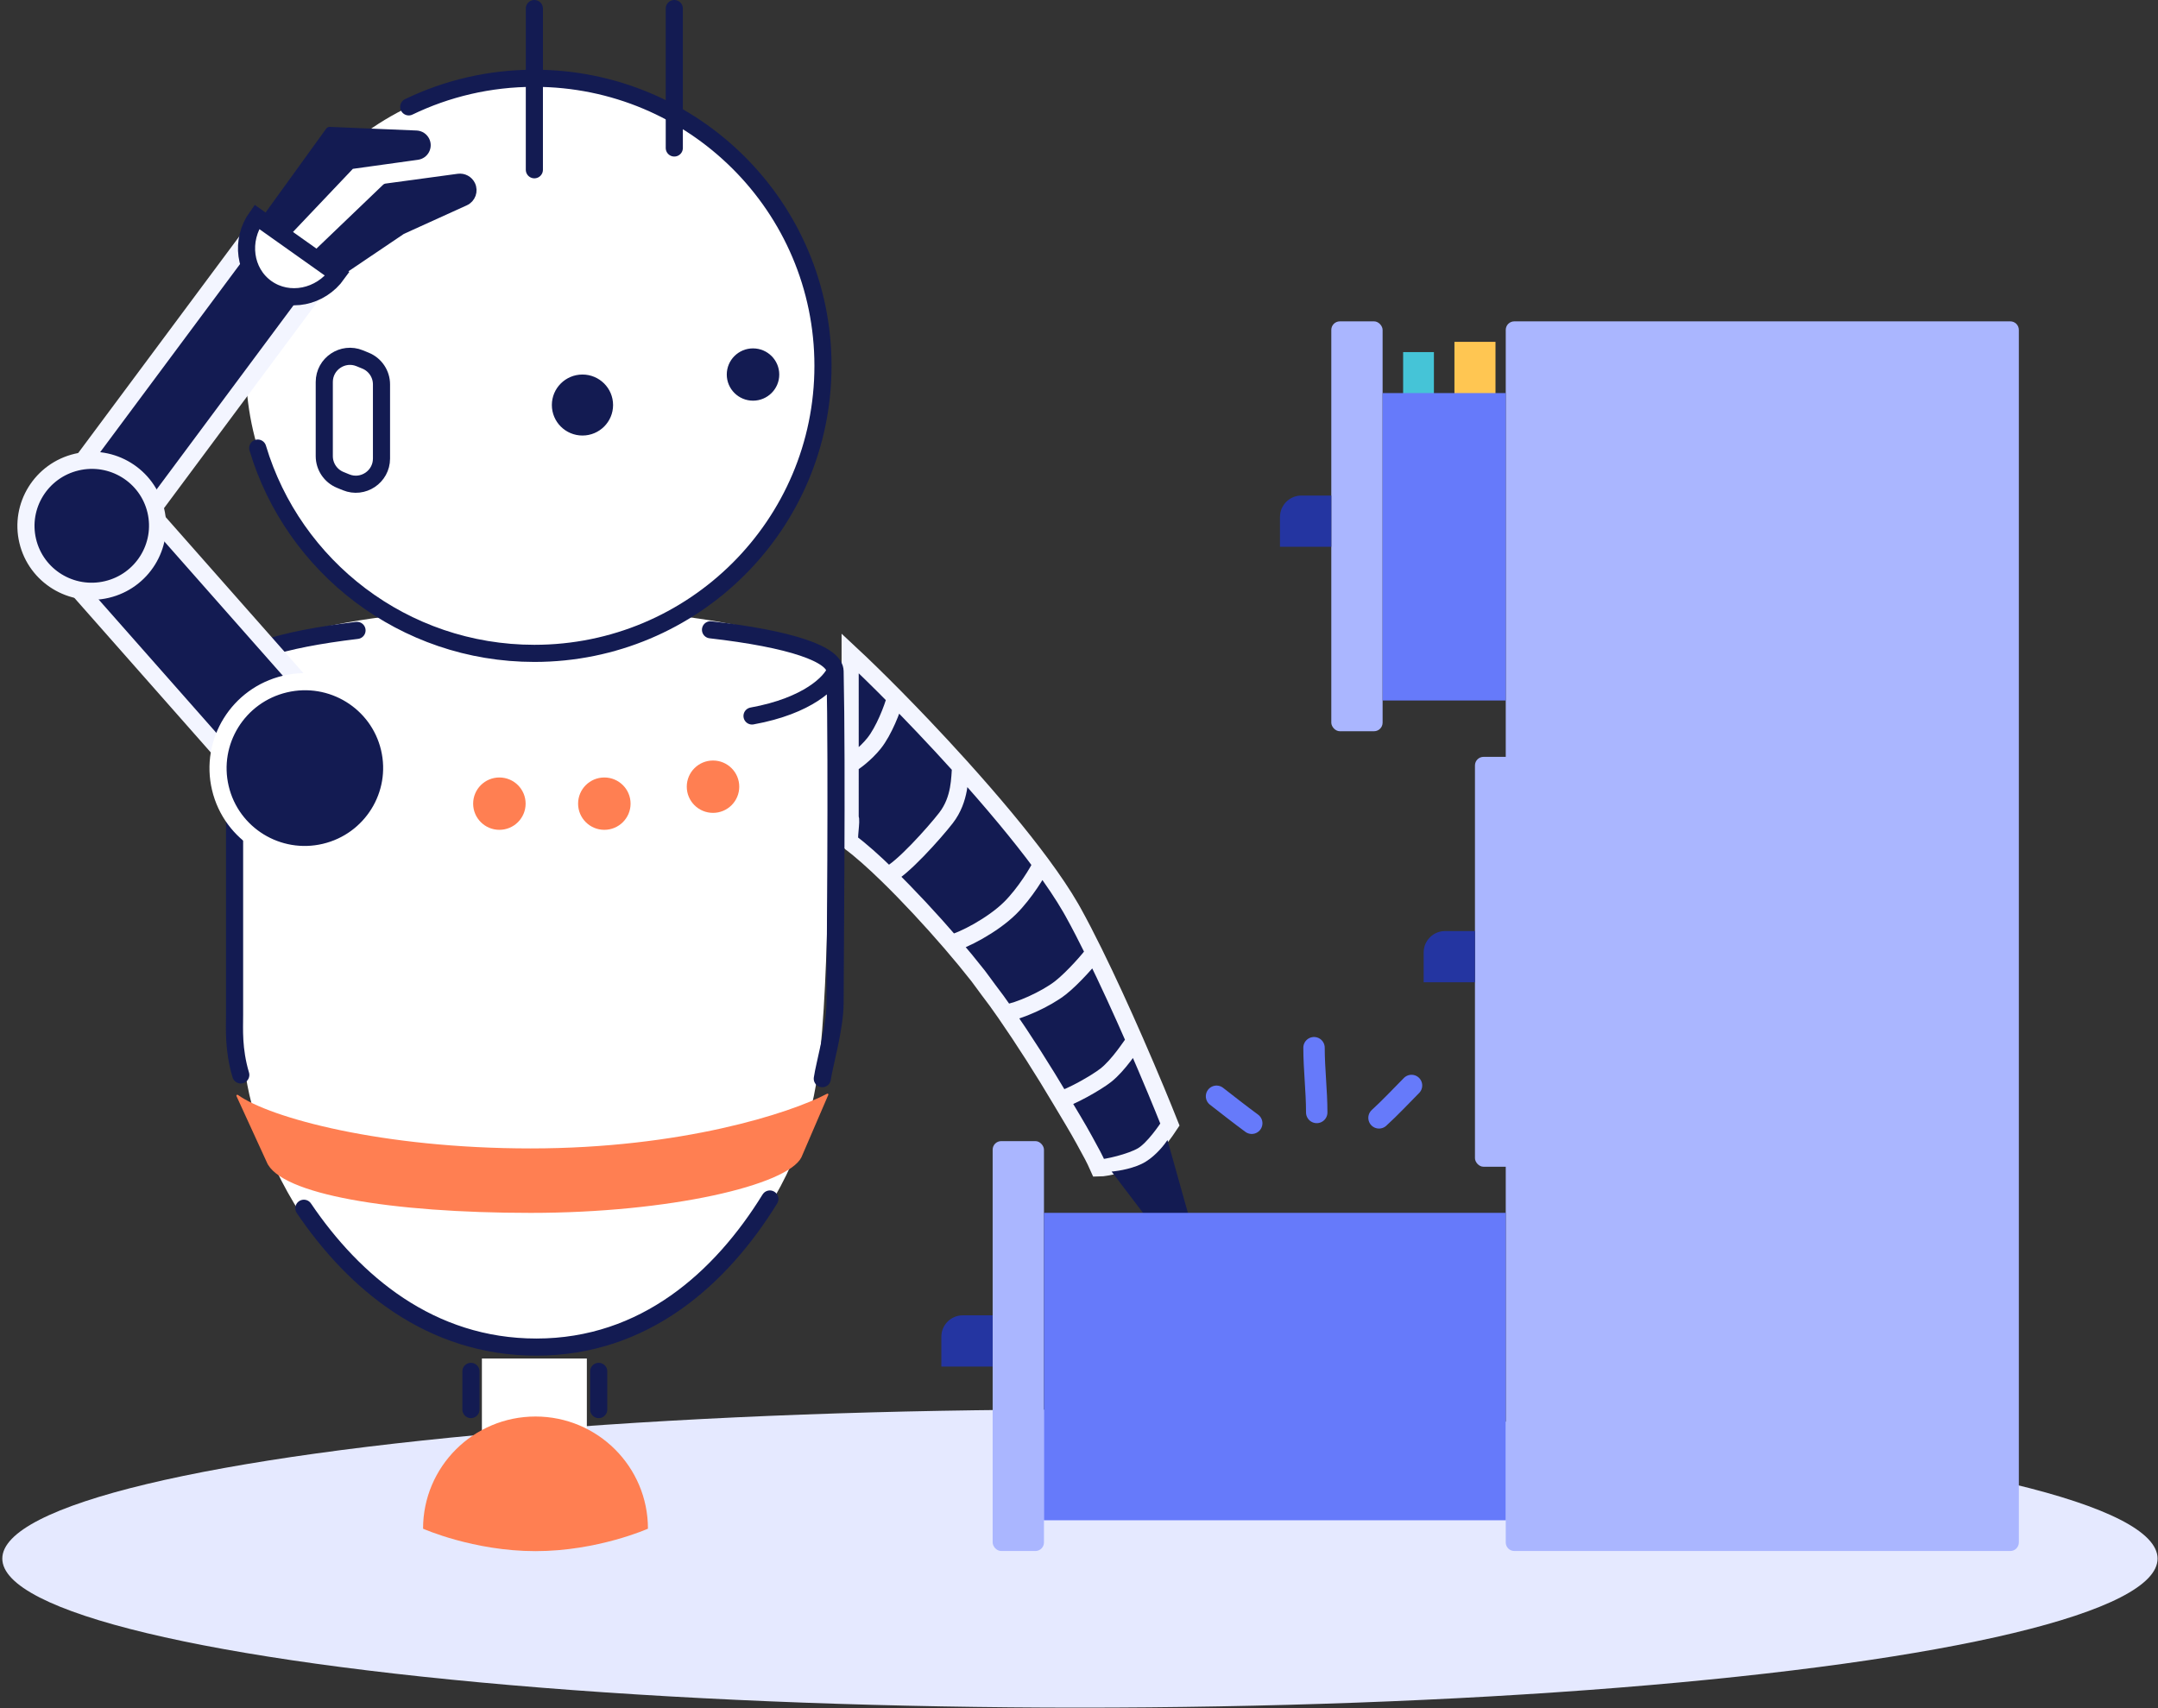 <svg width="504" height="399" viewBox="0 0 504 399" fill="none" xmlns="http://www.w3.org/2000/svg">
<rect x="0" y="0" width="504" height="399" fill="#333333" stroke="none"/>
<ellipse cx="252.219" cy="364.067" rx="251.68" ry="34.812" fill="#E5E9FF"/>
<path d="M273.234 262.685C272.437 263.899 269.392 268.427 266.753 269.961C264.114 271.495 258.434 272.834 256.602 272.834C255.429 270.193 255.083 269.693 253.257 266.325C251.727 263.501 249.52 259.903 247.706 256.84C245.708 253.465 243.585 250.02 241.446 246.669C239.205 243.159 236.946 239.752 234.792 236.64C233.072 234.156 232.391 233.256 230.887 231.272L230.839 231.209C230.38 230.603 228.909 228.554 228.412 227.92C226.536 225.526 224.405 222.944 222.142 220.315C217.406 214.813 212.093 209.103 207.334 204.463C204.008 201.221 200.952 198.501 198.554 196.742C198.05 196.371 198.994 191.356 198.551 191.075L198.554 178.543L198.551 152.618C201.489 155.352 205.134 158.902 209.141 162.966C211.179 165.034 213.312 167.235 215.492 169.529C218.399 172.586 221.391 175.809 224.363 179.105C227.916 183.045 231.44 187.088 234.751 191.075C237.806 194.754 240.681 198.384 243.231 201.841C245.935 205.506 248.274 208.976 250.076 212.099C250.257 212.412 250.432 212.722 250.602 213.028C252.152 215.823 253.81 219.035 255.51 222.484C257.09 225.691 258.707 229.103 260.307 232.578C261.915 236.07 263.506 239.625 265.026 243.096C266.793 247.131 268.464 251.053 269.955 254.635C271.187 257.594 272.296 260.321 273.234 262.685Z" fill="#131B52"/>
<path d="M247.706 256.84C249.52 259.903 251.727 263.501 253.257 266.325C255.083 269.693 255.429 270.193 256.602 272.834C258.434 272.834 264.114 271.495 266.753 269.961C269.392 268.427 272.437 263.899 273.234 262.685C272.296 260.321 271.187 257.594 269.955 254.635C268.464 251.053 266.793 247.131 265.026 243.096M247.706 256.84C249.824 256.372 255.928 253.007 258.272 251.153C261.237 248.806 264.023 244.439 265.026 243.096M247.706 256.84C245.708 253.465 243.585 250.02 241.446 246.669C239.205 243.159 236.946 239.752 234.792 236.64M265.026 243.096C263.506 239.625 261.915 236.07 260.307 232.578C258.707 229.103 257.09 225.691 255.51 222.484M255.51 222.484C253.81 219.035 252.152 215.823 250.602 213.028C250.432 212.722 250.257 212.412 250.076 212.099C248.274 208.976 245.935 205.506 243.231 201.841M255.51 222.484C254.704 223.775 250.574 228.456 247.706 230.714C244.272 233.418 237.775 236.281 234.792 236.64M234.792 236.64C233.054 234.129 232.376 233.237 230.839 231.209C230.38 230.603 228.909 228.554 228.412 227.92C226.536 225.526 224.405 222.944 222.142 220.315M222.142 220.315C224.735 219.798 231.82 216.158 235.915 212.099C239.37 208.675 242.515 203.491 243.231 201.841M222.142 220.315C217.406 214.813 212.093 209.103 207.334 204.463M243.231 201.841C240.681 198.384 237.806 194.754 234.751 191.075C231.44 187.088 227.916 183.045 224.363 179.105M207.334 204.463C210.514 203.176 218.228 194.561 220.929 191.075C224.363 186.641 224.096 181.481 224.363 179.105M207.334 204.463C204.008 201.22 200.952 198.501 198.554 196.742C198.05 196.371 198.994 191.356 198.551 191.075L198.554 178.543M224.363 179.105C221.391 175.809 218.399 172.586 215.492 169.529C213.312 167.235 211.179 165.034 209.141 162.966M209.141 162.966C205.134 158.902 201.489 155.352 198.551 152.618L198.554 178.543M209.141 162.966C208.422 165.628 206.419 170.77 204.136 173.621C202.184 176.058 199.466 178.098 198.554 178.543" stroke="#F3F5FF" stroke-width="4"/>
<path d="M267.548 271.376C270.023 269.853 271.984 267.351 272.656 266.291L279.673 291.292C279.636 291.757 279.167 292.784 277.59 293.175C276.013 293.566 275.13 293.724 274.886 293.755L259.62 273.662C261.232 273.535 265.073 272.899 267.548 271.376Z" fill="#131B52"/>
<rect width="24.511" height="17.097" transform="matrix(-1 0 0 1 137.057 317.333)" fill="white"/>
<path d="M151.329 357.083C151.329 357.083 139.571 362.324 125.067 362.324C110.563 362.324 98.805 357.083 98.805 357.083C98.805 342.611 110.563 330.879 125.067 330.879C139.571 330.879 151.329 342.611 151.329 357.083Z" fill="#FF7F52"/>
<path d="M109.987 320.338V329.256M139.827 320.338V329.256" stroke="#131B52" stroke-width="4" stroke-linecap="round"/>
<path fill-rule="evenodd" clip-rule="evenodd" d="M56.624 158.344C56.394 157.848 56.276 157.346 56.276 156.837C56.276 148.629 87.004 141.974 124.908 141.974C162.812 141.974 193.54 148.629 193.54 156.837C193.54 157.85 193.072 158.84 192.18 159.796L193.54 159.81C193.54 162.332 193.548 165.207 193.556 168.354C193.621 193.036 193.731 234.468 190.556 253.451C186.08 280.205 162.208 315.878 123.416 315.878C84.624 315.878 62.245 277.232 57.769 253.451C54.188 234.425 54.287 182.106 54.785 158.324L56.624 158.344Z" fill="white"/>
<path d="M54.785 167.648C54.785 187.106 54.785 224.129 54.785 237.101C54.785 240.332 54.457 245.098 56.234 251.089M179.798 280.071C168.414 298.518 150.615 314.663 125.267 314.663C100.484 314.663 82.65 299.497 70.971 282.233" stroke="#131B52" stroke-width="4" stroke-linecap="round"/>
<path d="M195.032 156.837C195.032 152.788 184.667 149.248 165.941 147.109M195.032 156.837C195.529 180.124 195.032 225.21 195.032 234.128C195.032 240.191 192.545 248.496 192.048 251.964M195.032 156.837C194.037 159.315 188.765 164.864 175.636 167.242M83.381 147.251C65.338 149.404 54.784 152.876 54.784 156.837V177.646" stroke="#131B52" stroke-width="4" stroke-linecap="round"/>
<ellipse cx="116.631" cy="187.723" rx="6.128" ry="6.114" fill="#FF7F52"/>
<ellipse cx="141.142" cy="187.723" rx="6.128" ry="6.114" fill="#FF7F52"/>
<ellipse cx="166.524" cy="183.761" rx="6.128" ry="6.114" fill="#FF7F52"/>
<path fill-rule="evenodd" clip-rule="evenodd" d="M193.177 255.478C184.531 260.027 159.131 268.256 123.933 268.256C89.223 268.256 63.029 261.114 55.557 255.756C55.383 255.631 55.135 255.829 55.224 256.024L62.281 271.422C65.368 279.011 91.39 283.313 123.933 283.313C156.476 283.313 183.907 276.827 187.165 270.341L193.45 255.743C193.525 255.568 193.346 255.39 193.177 255.478Z" fill="#FF7F52"/>
<ellipse cx="124.801" cy="85.45" rx="67.406" ry="67.167" fill="white"/>
<path d="M95.462 24.962C104.331 20.683 114.285 18.283 124.801 18.283C162.028 18.283 192.207 48.355 192.207 85.451C192.207 122.546 162.028 152.618 124.801 152.618C94.275 152.618 68.488 132.398 60.193 104.665" stroke="#131B52" stroke-width="4" stroke-linecap="round"/>
<path d="M75.735 89.238C75.735 84.971 80.065 82.067 84.013 83.687L85.375 84.246C87.627 85.17 89.098 87.363 89.098 89.797V107.104C89.098 111.372 84.768 114.275 80.82 112.655L79.458 112.096C77.206 111.172 75.735 108.979 75.735 106.545V89.238Z" fill="white" stroke="#131B52" stroke-width="4"/>
<path d="M142.684 94.609C142.684 98.266 139.709 101.233 136.035 101.233C132.361 101.233 129.386 98.266 129.386 94.609C129.386 90.953 132.361 87.986 136.035 87.986C139.709 87.986 142.684 90.953 142.684 94.609Z" fill="#131B52" stroke="#131B52"/>
<path d="M181.494 87.486C181.494 90.58 178.976 93.092 175.866 93.092C172.756 93.092 170.238 90.58 170.238 87.486C170.238 84.391 172.756 81.879 175.866 81.879C178.976 81.879 181.494 84.391 181.494 87.486Z" fill="#131B52" stroke="#131B52"/>
<path d="M124.801 2V39.654" stroke="#131B52" stroke-width="4" stroke-linecap="round" stroke-linejoin="round"/>
<path d="M157.482 2V34.566" stroke="#131B52" stroke-width="4" stroke-linecap="round" stroke-linejoin="round"/>
<path d="M62.531 50.641L65.209 56.118L81.688 38.75C81.844 38.586 82.052 38.479 82.277 38.448L97.486 36.332C99.13 36.103 100.072 34.341 99.344 32.853C98.951 32.049 98.148 31.524 97.251 31.487L76.995 30.636L62.531 50.641Z" fill="#131B52" stroke="#131B52" stroke-width="2" stroke-linejoin="round"/>
<path d="M72.925 60.397L75.674 66.018L93.757 53.81C93.804 53.778 93.853 53.751 93.904 53.728L108.614 47.048C110.09 46.378 110.721 44.626 110.01 43.173C109.465 42.057 108.263 41.417 107.03 41.584L90.17 43.873L72.925 60.397Z" fill="#131B52" stroke="#131B52" stroke-width="2" stroke-linejoin="round"/>
<rect x="2.802" y="-0.419" width="19.779" height="77.502" transform="matrix(0.804 0.594 0.597 -0.803 10.595 114.788)" fill="#131B52" stroke="#F3F5FF" stroke-width="4"/>
<rect x="0.182" y="-2.818" width="24.463" height="77.575" transform="matrix(0.752 -0.66 -0.661 -0.749 61.594 187.027)" fill="#131B52" stroke="#F3F5FF" stroke-width="4"/>
<path d="M36.392 119.285C34.446 111.073 26.175 105.986 17.907 107.94C9.639 109.893 4.527 118.142 6.473 126.354C8.418 134.566 16.69 139.653 24.957 137.699C33.225 135.746 38.337 127.497 36.392 119.285Z" fill="#131B52" stroke="#F3F5FF" stroke-width="4"/>
<path d="M90.94 174.755C88.372 163.917 77.458 157.207 66.551 159.784C55.645 162.361 48.898 173.244 51.466 184.082C54.033 194.92 64.948 201.629 75.854 199.052C86.761 196.475 93.508 185.593 90.94 174.755Z" fill="#131B52" stroke="white" stroke-width="4"/>
<path d="M62.25 67.293C57.055 63.609 56.038 56.155 59.976 50.644L78.786 63.984C74.847 69.496 67.444 70.977 62.25 67.293Z" fill="white" stroke="#131B52" stroke-width="4"/>
<path d="M351.667 77.063C351.667 75.958 352.562 75.063 353.667 75.063H469.5C470.605 75.063 471.5 75.958 471.5 77.063V360.295C471.5 361.4 470.605 362.295 469.5 362.295H353.667C352.562 362.295 351.667 361.4 351.667 360.295V77.063Z" fill="#AAB6FF"/>
<rect x="231.834" y="266.551" width="11.983" height="95.744" rx="2" fill="#AAB6FF"/>
<rect x="310.924" y="75.063" width="11.983" height="95.744" rx="2" fill="#AAB6FF"/>
<rect x="344.478" y="176.791" width="11.983" height="95.744" rx="2" fill="#AAB6FF"/>
<rect x="327.7" y="82.244" width="7.19" height="76.595" fill="#45C4D7"/>
<rect x="339.684" y="79.85" width="9.587" height="76.595" fill="#FFC652"/>
<rect x="243.817" y="283.306" width="107.85" height="71.808" fill="#667AFA"/>
<rect x="322.907" y="91.818" width="28.76" height="71.808" fill="#667AFA"/>
<path d="M219.851 312.242C219.851 309.481 222.089 307.242 224.851 307.242H231.834V319.21H219.851V312.242Z" fill="#2435A1"/>
<path d="M332.494 222.482C332.494 219.721 334.733 217.482 337.494 217.482H344.477V229.45H332.494V222.482Z" fill="#2435A1"/>
<path d="M298.94 120.754C298.94 117.993 301.179 115.754 303.94 115.754H310.924V127.722H298.94V120.754Z" fill="#2435A1"/>
<path d="M292.343 262.377C289.478 260.272 286.652 258.036 284.12 256.074" stroke="#667AFA" stroke-width="5" stroke-linecap="round"/>
<path d="M307.522 259.856C307.522 254.765 306.89 249.773 306.89 244.729" stroke="#667AFA" stroke-width="5" stroke-linecap="round"/>
<path d="M322.07 261.117C324.796 258.616 326.79 256.463 329.66 253.553" stroke="#667AFA" stroke-width="5" stroke-linecap="round"/>
</svg>
